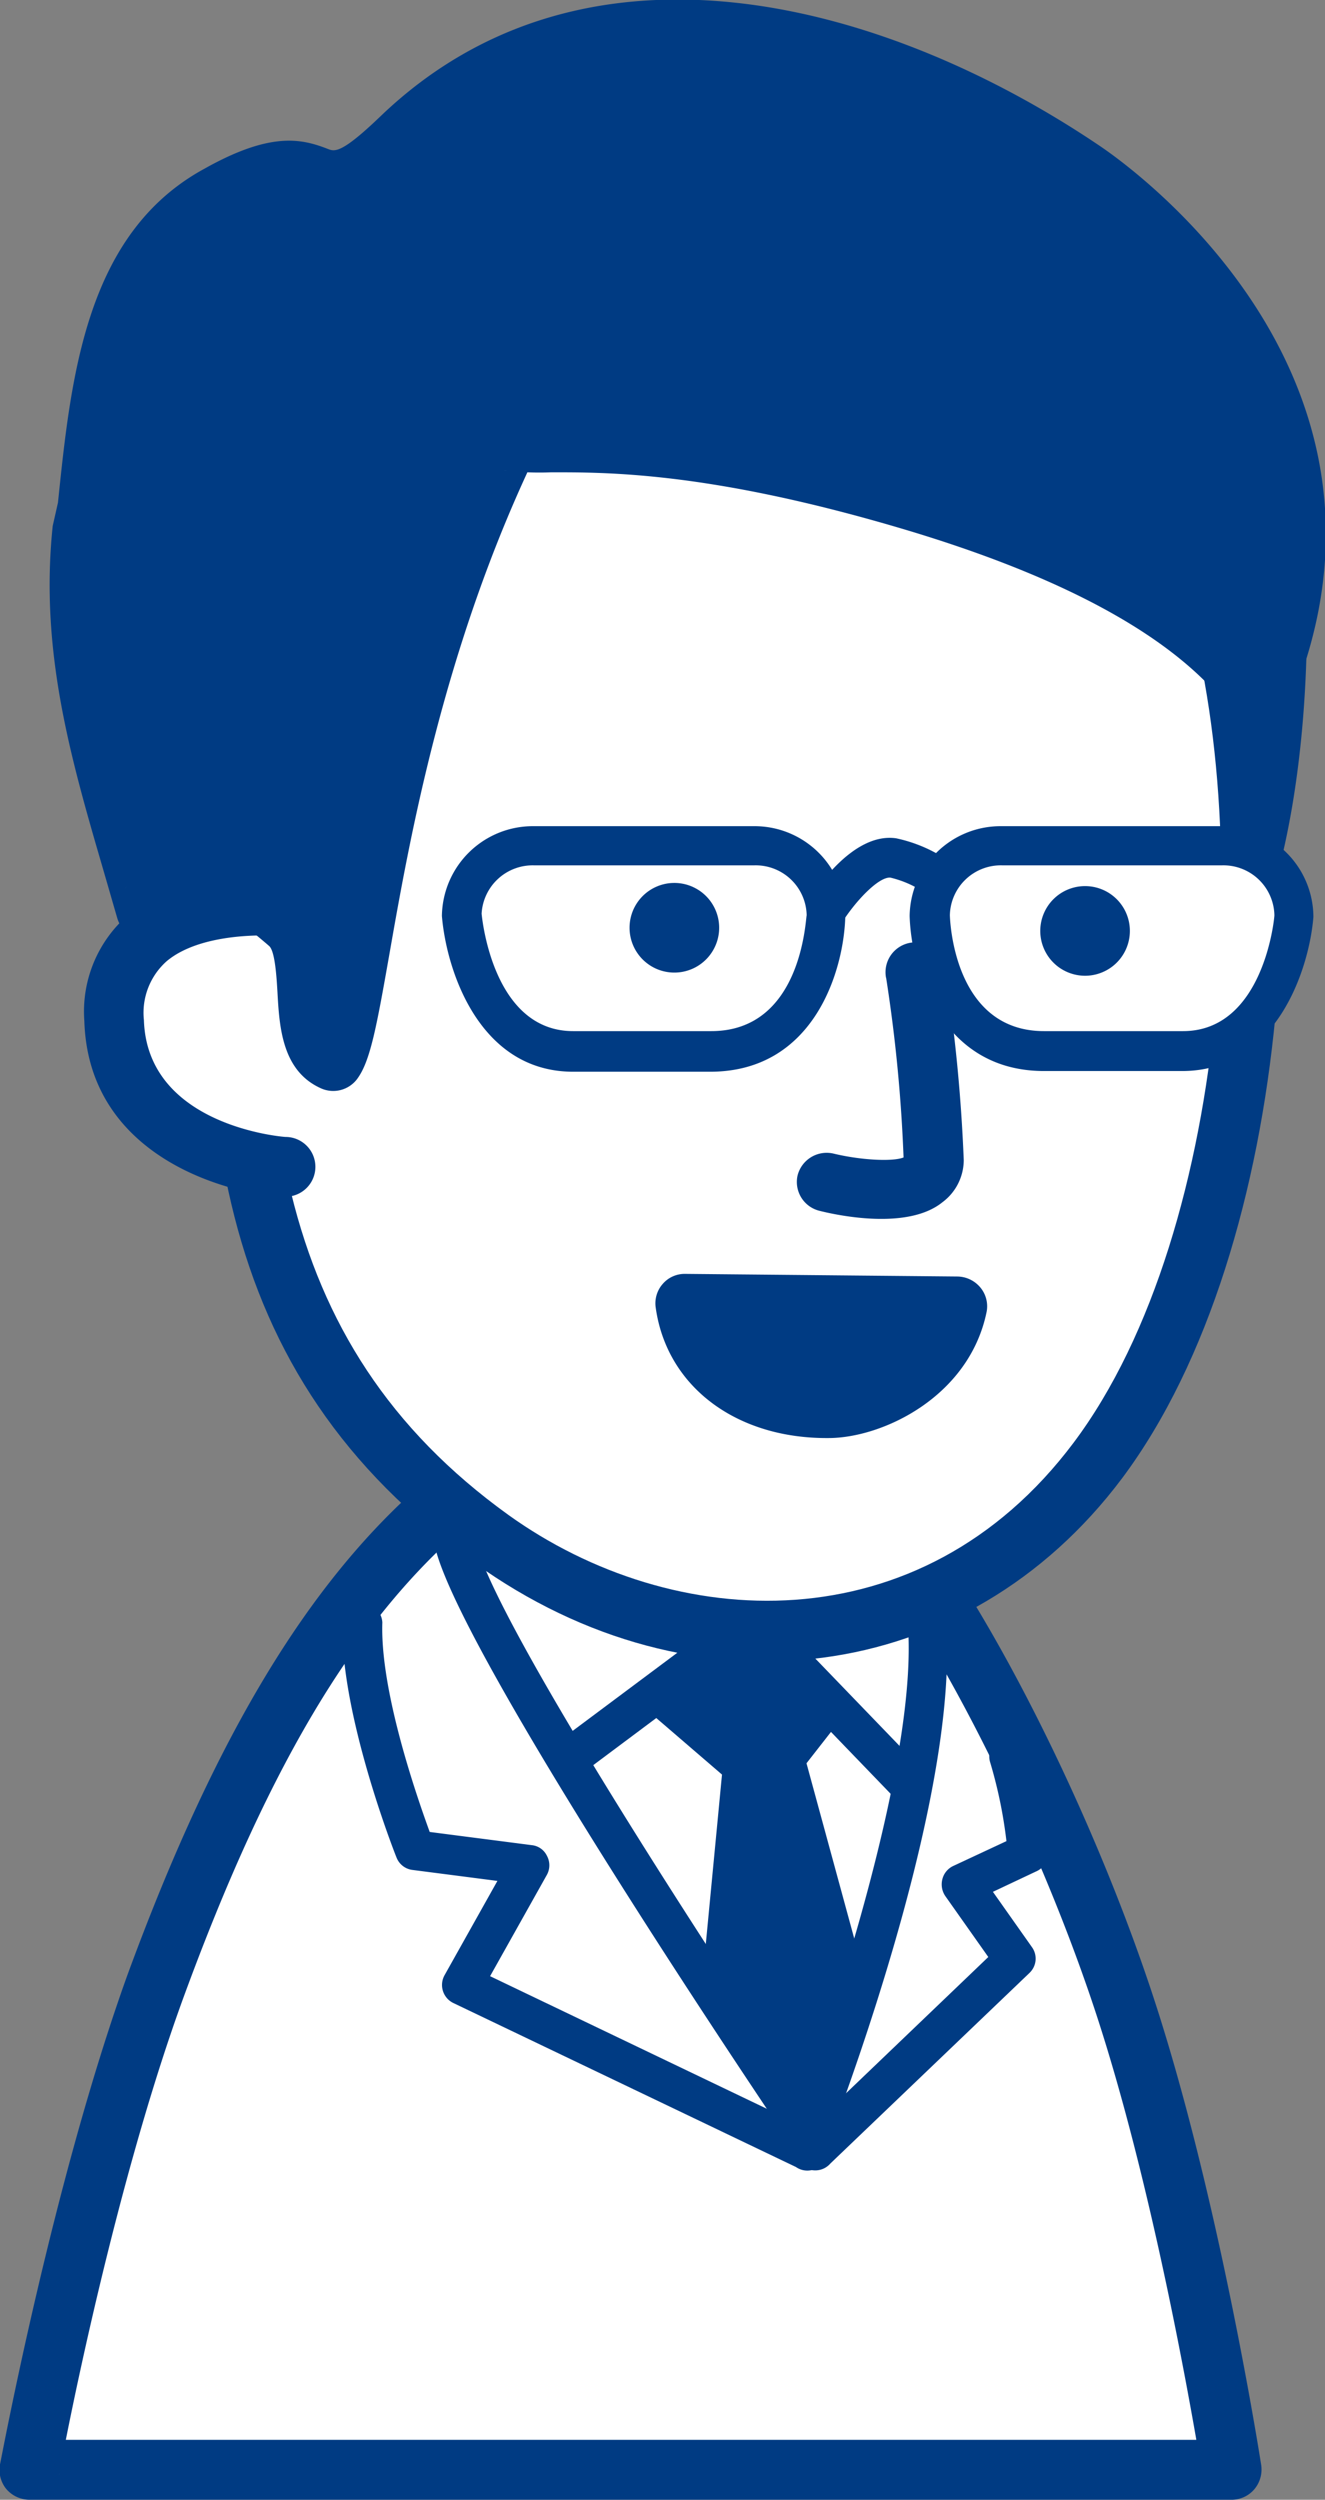<svg xmlns="http://www.w3.org/2000/svg" viewBox="0 0 75.41 142.21"><rect x="0" y="0" width="75.41" height="142.21" fill="#808080" stroke="none"/><defs><style>.cls-1{fill:#003b83;}.cls-2{fill:#fff;}</style></defs><g id="レイヤー_2" data-name="レイヤー 2"><g id="レイヤー_1-2" data-name="レイヤー 1"><path class="cls-1" d="M71.58,25.63c1.79,3.87,2,25.22-4.27,31.22S71.58,25.63,71.58,25.63Z"/><path class="cls-1" d="M70,26.34c1.6,3.46,1.58,24-3.91,29.28a3.64,3.64,0,0,1-.3.25,1,1,0,0,1,.73,0,1.09,1.09,0,0,1,.57.46c-.92-2.2,2.45-17.41,6.09-30.24a1.72,1.72,0,0,1-1.51,1.24A1.69,1.69,0,0,1,70,26.34ZM68.48,58.08c7-6.66,6.65-28.83,4.64-33.16a1.7,1.7,0,0,0-1.67-1,1.73,1.73,0,0,0-1.51,1.23c-8.89,31.34-6,33.07-4.93,33.72C65.61,59.25,66.86,59.62,68.48,58.08Z"/><path class="cls-2" d="M63.9,113.74c3.8,11.44,6.2,26.77,6.2,26.77H1.7S4.55,124.78,8.87,113,18,91.92,25.2,85.68c5.91-5.15,20.75-3.63,23.9-.33C53.7,90.18,60.1,102.31,63.9,113.74Z"/><path class="cls-1" d="M62.29,114.28c3.71,11.17,6.1,26.34,6.13,26.49a1.7,1.7,0,0,1,.38-1.37,1.72,1.72,0,0,1,1.3-.6H1.7a1.73,1.73,0,0,1,1.31.62,1.69,1.69,0,0,1,.36,1.39c0-.16,2.88-15.73,7.1-27.25,4.77-13,9.66-21.21,15.85-26.6,5.19-4.53,19-3.12,21.54-.44C52.34,91.21,58.68,103.41,62.29,114.28Zm-12-30.1c-3.9-4.09-19.75-5.45-26.25.21s-11.82,14.42-16.8,28C3,124.19.14,139.55,0,140.2a1.72,1.72,0,0,0,.36,1.4,1.75,1.75,0,0,0,1.31.61H70.1a1.7,1.7,0,0,0,1.29-.6,1.75,1.75,0,0,0,.39-1.37c-.1-.63-2.46-15.6-6.26-27S55.18,89.26,50.33,84.18Z"/><path class="cls-1" d="M47,120.91h0c-5.26-7.73-19.1-28.82-20-33.46,0-.07,0-.2.43-.45,4.43-2.33,21.83.57,23.3,2.1l0,0C54.17,94.2,47.74,114,45,121.14a1.14,1.14,0,0,1,2-.23Zm5.53-33.13c-2-2.92-20.83-5.09-25.8-3-2.18.92-2.12,2.47-2,3.09,1.22,6,19.6,33.13,20.38,34.28a1.14,1.14,0,0,0,2-.22C48.14,119.2,57.36,94.82,52.49,87.78Z"/><path class="cls-1" d="M52.62,100.8l-9-9.33a1.13,1.13,0,0,0-1.49-.12L31.88,99h0a1.13,1.13,0,1,0,1.36,1.81h0l10.25-7.66a1.14,1.14,0,0,1-1.5-.12l9,9.33h0a1.14,1.14,0,1,0,1.63-1.58Z"/><path class="cls-2" d="M14.29,41.84c-2,19.33-1.14,35.08,13.65,45.69,10.92,7.84,25.68,7.29,34.51-4.45,9.25-12.31,11.16-37.57,5.87-51.84-4.9-13.25-11.84-15.95-27.66-16C23.34,15.25,16,25.64,14.29,41.84Z"/><path class="cls-1" d="M12.6,41.66C10.39,62.89,12,78.19,27,88.91c12.51,9,28,7,36.86-4.81C73.74,70.89,75.23,45,69.92,30.65,64.55,16.15,56.2,13.59,40.66,13.57,24,13.55,14.54,23,12.6,41.66ZM40.66,17c15.18,0,21.4,2.27,26.07,14.86,4.9,13.24,3.51,38.06-5.64,50.23-8.71,11.59-22.77,10.83-32.16,4.09C15.34,76.39,13.9,62,16,42,17.76,24.91,25.6,17,40.66,17Z"/><path class="cls-1" d="M50.43,55.61a87.4,87.4,0,0,1,1,10.39h0a.43.43,0,0,1,.12-.22c-.45.33-2.44.25-4.1-.15h0a1.71,1.71,0,0,0-2.06,1.25,1.69,1.69,0,0,0,1.24,2h0c1.15.29,5.05,1.09,7-.48A3,3,0,0,0,54.85,66a94.51,94.51,0,0,0-1.06-10.85h0a1.7,1.7,0,1,0-3.36.49Z"/><path class="cls-2" d="M18.18,51.76C15.84,51.24,6.27,50.53,6.5,58s9.27,8.31,9.74,8.3"/><path class="cls-1" d="M18.55,50.1c-2-.43-7.8-.93-11.21,1.91A7.26,7.26,0,0,0,4.8,58.08c.25,8.28,9.24,10,11.45,10h0a1.7,1.7,0,1,0,0-3.4h0c-.08,0-7.87-.59-8.06-6.65a3.92,3.92,0,0,1,1.31-3.36c2.16-1.79,6.61-1.57,8.31-1.2h0a1.7,1.7,0,0,0,.73-3.32Z"/><path class="cls-1" d="M12.31,11.09c7.2-3.9,4.62,2.36,10.46-3.23C34.43-3.3,51.31,2.76,61.64,9.76c5.37,3.64,16.67,14.66,10,30C67,33.09,56,29.66,51.52,28.36,37,24.11,31.44,25.5,29,25.09c-8,16.67-8.4,33-10,35.24-2.41-1.06-.66-6.18-2.54-7.82-2.47-2.16-5-3.87-8.12-.75C6.23,44.38,3.88,37.89,4.71,30.1,5.47,22.93,6,14.54,12.31,11.09Z"/><path class="cls-1" d="M13.12,12.59c2.76-1.5,3.52-1.2,4.19-.94,2,.76,3.37.57,6.64-2.56C34.24-.76,49.67,3.7,60.69,11.17c1.7,1.15,16.43,11.73,9.39,27.91a1.71,1.71,0,0,1,1.39-1,1.68,1.68,0,0,1,1.56.71c-5.18-7.4-17.11-10.9-21-12-11.28-3.3-17.38-3.27-20.66-3.25a14.83,14.83,0,0,1-2.09-.07,1.7,1.7,0,0,0-1.81.95C22,35.76,20,47,18.8,53.77a33.71,33.71,0,0,1-1.22,5.59v0a1.7,1.7,0,0,1,2.07-.56c-.34-.15-.43-1.79-.48-2.57-.1-1.76-.21-3.75-1.63-5-1.92-1.68-5.91-5.15-10.44-.68A1.71,1.71,0,0,1,10,51.3l-.82-2.83C7.3,42.17,5.72,36.73,6.4,30.28L6.53,29C7.22,22.31,7.93,15.4,13.12,12.59ZM3,29.92C2.26,37,4,43.05,5.86,49.42l.81,2.8A1.71,1.71,0,0,0,7.88,53.4,1.69,1.69,0,0,0,9.5,53c1.95-1.93,3.16-1.49,5.82.82.33.29.42,1.75.47,2.61.11,2,.26,4.5,2.49,5.49a1.7,1.7,0,0,0,2.07-.57c.72-1,1.07-2.86,1.8-7,1.15-6.56,3.08-17.55,8.36-28.53a1.72,1.72,0,0,1-1.82.94,16.43,16.43,0,0,0,2.67.11c3.11,0,8.88-.05,19.68,3.12,9.76,2.86,16.22,6.47,19.21,10.73a1.7,1.7,0,0,0,3-.29c8.13-18.7-8.66-30.77-10.6-32.09-12.12-8.21-29.25-13-41-1.72-2.25,2.16-2.61,2-3,1.85-1.47-.57-3.22-1-7,1.12-6.77,3.67-7.61,11.84-8.35,19Z"/><path class="cls-1" d="M39,74.17c.48,3.42,3.5,6,8.12,5.93,2.47,0,6.56-1.87,7.31-5.78Z"/><path class="cls-1" d="M37.32,74.4c.63,4.48,4.58,7.45,9.83,7.41,3.06,0,8-2.33,9-7.17a1.67,1.67,0,0,0-.35-1.39,1.73,1.73,0,0,0-1.3-.63L39,72.47a1.65,1.65,0,0,0-1.29.58A1.67,1.67,0,0,0,37.32,74.4ZM52.77,74c-.59,3.08-4,4.39-5.66,4.4-3.51,0-6-1.72-6.42-4.47a1.69,1.69,0,0,1-.41,1.36,1.71,1.71,0,0,1-1.29.58L54.42,76a1.69,1.69,0,0,1-1.3-.62A1.75,1.75,0,0,1,52.77,74Z"/><path class="cls-1" d="M55.12,49.91A8.31,8.31,0,0,0,51,47.69c-2.52-.36-4.73,3.11-5.14,3.81h0a1.13,1.13,0,0,0,.39,1.55,1.14,1.14,0,0,0,1.56-.39h0c.82-1.36,2.22-2.82,2.88-2.73A6,6,0,0,1,53.5,51.5h0a1.13,1.13,0,0,0,1.6,0,1.14,1.14,0,0,0,0-1.61Z"/><path class="cls-2" d="M59.42,59.79h7.86c5.7,0,6.34-7.72,6.34-7.72a4.05,4.05,0,0,0-4.09-4H57a4.05,4.05,0,0,0-4.09,4S53.09,59.79,59.42,59.79Z"/><path class="cls-1" d="M59.42,60.93h7.86c5.33,0,7.22-5.73,7.47-8.76A5.19,5.19,0,0,0,69.53,47H57a5.18,5.18,0,0,0-5.23,5.11C51.86,55.15,53.53,60.93,59.42,60.93Zm-5.36-8.86a2.9,2.9,0,0,1,3-2.84H69.53a2.9,2.9,0,0,1,3,2.84c0,.18-.62,6.59-5.2,6.59H59.42C54.26,58.66,54.07,52.32,54.06,52.07Z"/><path class="cls-2" d="M40.48,59.79H32.62c-5.69,0-6.34-7.72-6.34-7.72a4.06,4.06,0,0,1,4.1-4h12.5a4.06,4.06,0,0,1,4.1,4S46.82,59.79,40.48,59.79Z"/><path class="cls-1" d="M40.48,58.66H32.62c-4.57,0-5.18-6.41-5.21-6.68a2.91,2.91,0,0,1,3-2.75h12.5a2.9,2.9,0,0,1,3,2.84C45.84,52.32,45.62,58.66,40.48,58.66Zm7.63-6.59A5.17,5.17,0,0,0,42.88,47H30.38a5.18,5.18,0,0,0-5.23,5.11c.26,3.13,2.14,8.86,7.47,8.86h7.86C46.37,60.93,48.05,55.15,48.11,52.07Z"/><path class="cls-1" d="M59.21,52.8a2.55,2.55,0,1,0,5.09,0,2.55,2.55,0,0,0-5.09,0Z"/><path class="cls-1" d="M35.83,52.8a2.55,2.55,0,1,0,2.52-2.57A2.55,2.55,0,0,0,35.83,52.8Z"/><path class="cls-1" d="M46.3,121.24,26.8,111.9a1.14,1.14,0,0,1,.5,1.58l3.83-6.83a1.13,1.13,0,0,0,0-1.07,1.08,1.08,0,0,0-.86-.61l-6.5-.84a1.17,1.17,0,0,1,.91.71c0-.08-3.08-7.84-2.92-12.54h0a1.14,1.14,0,0,0-2.27-.08h0c-.17,5.18,2.94,13.12,3.08,13.46a1.12,1.12,0,0,0,.91.7l6.5.84a1.14,1.14,0,0,1-.85-1.68l-3.83,6.83a1.14,1.14,0,0,0,.5,1.58l19.5,9.33h0a1.13,1.13,0,1,0,1-2Z"/><path class="cls-1" d="M47.26,123.08l11.33-10.84a1.12,1.12,0,0,0,.14-1.47l-3-4.25a1.13,1.13,0,0,1-.44,1.68L59,106.45a1.13,1.13,0,0,0,.65-1.12,28.2,28.2,0,0,0-1.14-5.76h0a1.13,1.13,0,0,0-2.15.71h0a26.37,26.37,0,0,1,1,5.24,1.13,1.13,0,0,1,.65-1.12l-3.75,1.75a1.13,1.13,0,0,0-.62.73,1.18,1.18,0,0,0,.17,1l3,4.25a1.14,1.14,0,0,1,.14-1.47L45.69,121.44h0a1.14,1.14,0,1,0,1.57,1.64Z"/><polygon class="cls-1" points="46.9 97.18 42.95 93.3 37.78 96.56 42.28 100.43 41.06 113.17 45.31 118.67 48.31 113.42 44.65 100.06 46.9 97.18"/><path class="cls-1" d="M47.7,96.37l-4-3.88a1.13,1.13,0,0,0-1.4-.15L37.17,95.6a1.11,1.11,0,0,0-.52.87,1.15,1.15,0,0,0,.39,1l4.5,3.87a1.12,1.12,0,0,1-.39-1l-1.22,12.75a1.11,1.11,0,0,0,.23.8l4.25,5.5a1.13,1.13,0,0,0,1.88-.13l3-5.25a1.12,1.12,0,0,0,.11-.86L45.75,99.76a1.16,1.16,0,0,1-.2,1l2.25-2.88A1.15,1.15,0,0,0,47.7,96.37Zm-4.14,4,3.65,13.37a1.12,1.12,0,0,1,.11-.86l-3,5.25a1.15,1.15,0,0,1,.91-.57,1.14,1.14,0,0,1,1,.44L42,112.48a1.17,1.17,0,0,1,.24.8l1.22-12.74a1.15,1.15,0,0,0-.39-1l-4.5-3.87a1.13,1.13,0,0,1-.14,1.82l5.18-3.26a1.13,1.13,0,0,1-1.4-.16l4,3.89a1.13,1.13,0,0,1-.1-1.51l-2.25,2.88A1.11,1.11,0,0,0,43.56,100.35Z"/></g></g></svg>